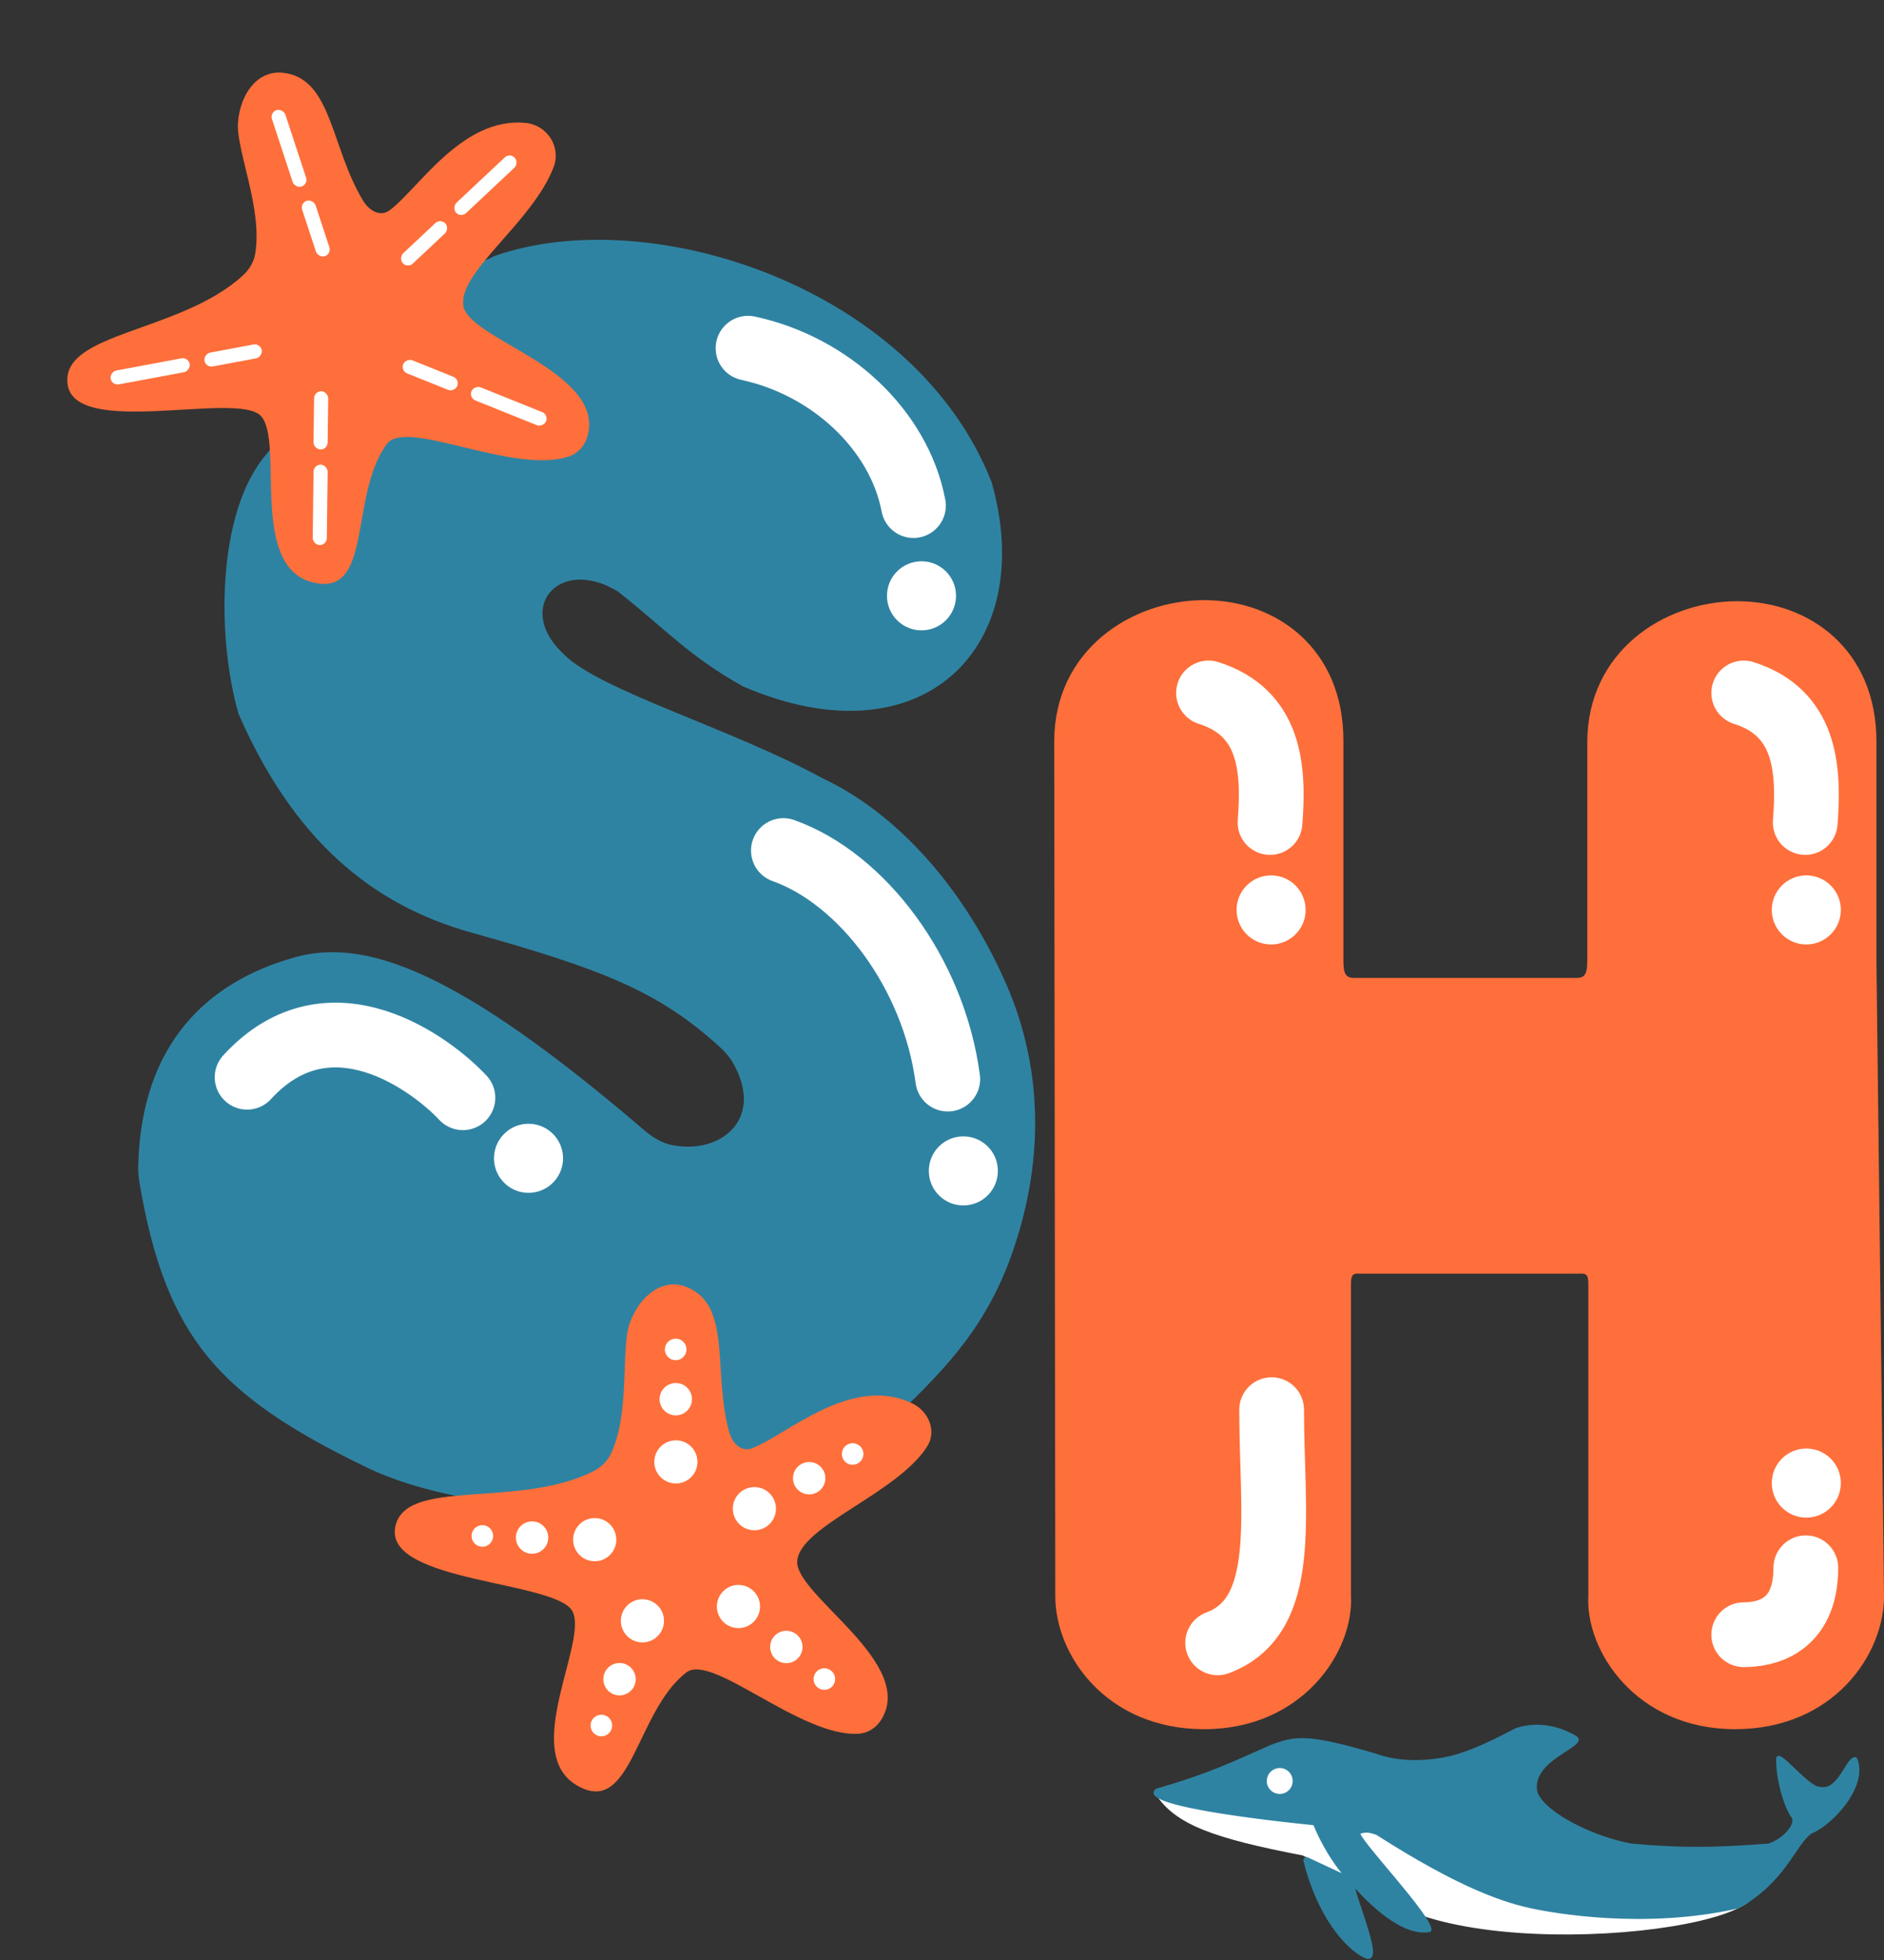 <svg width="873" height="908" viewBox="0 0 873 908" fill="none" xmlns="http://www.w3.org/2000/svg">
<rect x="0" y="0" width="873" height="908" fill="#333333" stroke="none"/>
<path d="M603.763 859C561.75 850.935 545.026 844.59 536 831L609.5 845L628 871L603.763 859Z" fill="white" stroke="white"/>
<path d="M229.5 119C301.383 93.894 423.647 133.441 459 223.5C480.66 299.353 427.283 353.21 344.5 317.5C319.628 303.674 308.855 291.13 286.5 273.5C258.568 256.643 237.494 281.874 261 303.5C277.542 320.28 339.154 338.069 381 361C411.823 375.39 444.605 407.503 466 456.5C481.791 492.904 484.084 535 469 579C457.415 612.794 439.454 631.977 416.677 653.998C413.579 656.993 410.093 659.585 406.281 661.595C317.41 708.448 219.521 703.285 169.5 679C101.742 646.103 77.379 619.474 65.16 547.978C64.711 545.353 64.484 542.644 64.549 539.982C65.939 483.185 96.922 455.163 136.5 444C169.242 434.765 211.858 450.077 297.485 523.321C301.46 526.721 305.901 529.793 311.022 530.863C333.819 535.625 355.087 518.892 340.281 492.455C338.583 489.423 336.238 486.772 333.666 484.434C305.383 458.724 279.266 448.488 218.5 431.5C172 418.5 136.26 388.24 111 330.5C101.079 296.074 100.499 237.703 124 210.5C165.406 158.536 188.517 137.702 229.5 119Z" fill="#2F83A2" stroke="#2F83A2"/>
<path d="M809.5 881C781 901.5 614.5 908 628.5 849L633 837L809.5 881Z" fill="white" stroke="white"/>
<path d="M557.998 800.5C512.496 800.5 489.222 765.859 489.498 739L489 343.5C489 301.5 524.5 278.5 558 278.5C591.5 278.5 622 301 622 343V445C622 451 623 453.5 627.5 453.5H728.5L730.5 453.5C735 453.5 736 451 736 445V344C736 302 771.5 279 805 279C838.5 279 869 301.5 869 343.5V445.5L872.502 739C872.778 765.859 849.504 800.5 804.002 800.5C758.5 800.5 735 764.5 736.5 739V595C736.512 590.638 735.72 589.093 731.5 589.5H630.5C626.28 589.093 625.488 590.638 625.5 595V739C627 764.5 603.5 800.5 557.998 800.5Z" fill="#FF6F3B"/>
<path d="M736 446V344C736 302 771.5 279 805 279C838.5 279 869 301.5 869 343.5V445.5L872.502 739C872.778 765.859 849.504 800.5 804.002 800.5C758.5 800.5 735 764.5 736.5 739V595C736.512 590.638 735.72 589.093 731.5 589.5H630.5C626.28 589.093 625.488 590.638 625.5 595V739C627 764.5 603.5 800.5 557.998 800.5C512.496 800.5 489.222 765.859 489.498 739L489 343.5C489 301.5 524.5 278.5 558 278.5C591.5 278.5 622 301 622 343C622 343 622 439 622 445C622 451 623 453.5 627.5 453.5C632 453.5 728.5 453.5 728.5 453.5L730.5 453.5C735 453.5 736 451 736 445" stroke="#FF6F3B"/>
<circle cx="837" cy="687" r="16" fill="white"/>
<path d="M836.774 726.233C836.774 754.233 817.274 757.233 808 757.233" stroke="white" stroke-width="30" stroke-linecap="round"/>
<path d="M589.244 653C589.244 701.5 597.726 748.5 564.226 761" stroke="white" stroke-width="30" stroke-linecap="round"/>
<path d="M588.5 808.999C571.541 816.481 560.505 821.969 536.178 828.948C536.062 828.981 535.927 829.052 535.834 829.129C526.616 836.69 601.159 844.229 608.432 844.945C608.813 844.982 609.086 845.227 609.228 845.582C610.287 848.213 615.033 859.302 623.5 869.1C635.391 882.86 649.78 896.295 662.216 894.543C662.402 894.517 662.588 894.444 662.674 894.277C665.1 889.545 627.054 849.982 630 849C632.966 848.011 634.68 848.337 637.89 849.461C637.963 849.487 638.034 849.522 638.099 849.563C676.576 874.154 697.366 881.179 712 884C718.993 885.348 761.409 893.483 805.359 883.532C805.452 883.511 805.544 883.475 805.627 883.429C826.922 871.487 831.474 854.641 838.9 849.075C838.967 849.024 839.036 848.986 839.114 848.954C849.009 844.911 865.101 827.366 860.182 814.935C860.073 814.659 859.833 814.432 859.535 814.442C856.235 814.552 853.318 825.626 847 828C845.142 828.442 844.052 828.466 842 828C835.387 825.515 823.5 809.5 823.5 815C823.5 826 828 838.5 830.5 841.5C832.988 844.485 827.222 851.939 819.615 854.462C819.539 854.488 819.458 854.503 819.378 854.509C794.468 856.346 780.538 856.668 756 854.5C739 851.5 715.889 840.437 712 830.499C708.135 814.67 736.82 808.496 730 804.499C723.198 800.512 713.386 797.485 702.583 800.972C702.528 800.99 702.473 801.013 702.422 801.04C686.19 809.632 679.993 811.502 675.5 812.999C671 814.499 653.318 818.525 638 812.999C605.665 803.345 600 804.499 588.5 808.999Z" fill="#2F83A2"/>
<path d="M605.855 860.865C605.1 860.513 604.275 861.186 604.476 861.994C610.582 886.609 623.247 902.117 632.5 906.5C641.818 910.914 628.046 880.692 626.572 871.041C626.519 870.696 626.307 870.41 625.991 870.262L605.855 860.865Z" fill="#2F83A2"/>
<path d="M588.5 808.999L588.318 808.533L588.308 808.537L588.298 808.541L588.5 808.999ZM638 812.999L638.17 812.529L638.157 812.524L638.143 812.52L638 812.999ZM730 804.499L730.253 804.068L730 804.499ZM712 830.499L711.514 830.618L711.522 830.65L711.535 830.681L712 830.499ZM756 854.5L755.913 854.992L755.935 854.996L755.956 854.998L756 854.5ZM842 828L841.824 828.468L841.856 828.48L841.89 828.488L842 828ZM847 828L847.116 828.486L847.147 828.479L847.176 828.468L847 828ZM712 884L712.095 883.509L712 884ZM623.5 869.1L623.122 869.427L623.122 869.427L623.5 869.1ZM604.476 861.994L604.961 861.873L604.476 861.994ZM605.855 860.865L605.643 861.319L605.855 860.865ZM608.432 844.945L608.383 845.442L608.432 844.945ZM609.228 845.582L608.765 845.768L609.228 845.582ZM638.099 849.563L638.368 849.142L638.099 849.563ZM637.89 849.461L637.725 849.933L637.89 849.461ZM626.572 871.041L626.078 871.116L626.572 871.041ZM625.991 870.262L625.78 870.716L625.991 870.262ZM859.535 814.442L859.552 814.942L859.535 814.442ZM860.182 814.935L860.647 814.751L860.182 814.935ZM662.674 894.277L663.119 894.505L662.674 894.277ZM662.216 894.543L662.146 894.048L662.216 894.543ZM819.378 854.509L819.415 855.008L819.378 854.509ZM819.615 854.462L819.772 854.937L819.615 854.462ZM839.114 848.954L838.925 848.491L839.114 848.954ZM838.9 849.075L838.6 848.674L838.9 849.075ZM805.627 883.429L805.872 883.865L805.627 883.429ZM805.359 883.532L805.249 883.044L805.359 883.532ZM702.422 801.04L702.188 800.598L702.422 801.04ZM702.583 800.972L702.736 801.448L702.583 800.972ZM536.178 828.948L536.316 829.429L536.178 828.948ZM535.834 829.129L536.151 829.515L535.834 829.129ZM536.316 829.429C560.682 822.438 571.749 816.936 588.702 809.456L588.298 808.541C571.334 816.026 560.329 821.499 536.04 828.467L536.316 829.429ZM588.682 809.465C594.408 807.224 598.621 805.84 605.411 806.191C612.241 806.543 621.689 808.651 637.857 813.478L638.143 812.52C621.976 807.693 612.424 805.551 605.463 805.192C598.462 804.831 594.092 806.274 588.318 808.533L588.682 809.465ZM637.831 813.469C645.579 816.264 653.905 816.638 660.843 816.132C667.782 815.626 673.368 814.237 675.658 813.473L675.342 812.525C673.132 813.261 667.628 814.635 660.771 815.135C653.913 815.635 645.74 815.259 638.17 812.529L637.831 813.469ZM675.658 813.473C680.171 811.969 686.395 810.089 702.656 801.482L702.188 800.598C685.985 809.175 679.815 811.034 675.342 812.525L675.658 813.473ZM702.736 801.448C713.362 798.018 723.024 800.989 729.747 804.93L730.253 804.068C723.372 800.034 713.41 796.952 702.429 800.497L702.736 801.448ZM729.747 804.93C730.135 805.157 730.347 805.365 730.454 805.538C730.551 805.696 730.573 805.843 730.537 806.01C730.498 806.195 730.381 806.427 730.151 806.712C729.923 806.994 729.605 807.302 729.201 807.638C728.392 808.311 727.291 809.053 726.009 809.89C724.736 810.721 723.29 811.64 721.824 812.651C718.896 814.669 715.825 817.09 713.734 820.031C711.63 822.989 710.507 826.49 711.514 830.618L712.486 830.38C711.561 826.594 712.574 823.387 714.549 820.611C716.535 817.818 719.485 815.477 722.392 813.474C723.844 812.473 725.27 811.567 726.556 810.727C727.833 809.894 728.981 809.122 729.841 808.406C730.272 808.048 730.644 807.693 730.929 807.341C731.212 806.991 731.43 806.616 731.515 806.219C731.604 805.804 731.539 805.393 731.305 805.014C731.081 804.65 730.718 804.34 730.253 804.068L729.747 804.93ZM756.087 854.008C747.643 852.517 737.664 849.02 729.315 844.658C725.142 842.478 721.39 840.088 718.445 837.636C715.493 835.176 713.393 832.687 712.466 830.317L711.535 830.681C712.552 833.28 714.8 835.9 717.805 838.404C720.819 840.915 724.636 843.342 728.852 845.544C737.281 849.949 747.357 853.483 755.913 854.992L756.087 854.008ZM755.956 854.998C780.527 857.169 794.486 856.846 819.415 855.008L819.342 854.01C794.45 855.846 780.548 856.167 756.044 854.002L755.956 854.998ZM819.772 854.937C823.671 853.644 827.092 851.092 829.23 848.47C830.299 847.16 831.068 845.807 831.402 844.559C831.735 843.311 831.648 842.096 830.884 841.18L830.116 841.82C830.597 842.397 830.721 843.233 830.435 844.301C830.15 845.368 829.469 846.596 828.455 847.838C826.431 850.321 823.166 852.758 819.457 853.988L819.772 854.937ZM830.884 841.18C830.306 840.486 829.579 839.195 828.81 837.44C828.046 835.696 827.256 833.529 826.542 831.109C825.114 826.264 824 820.439 824 815H823C823 820.561 824.137 826.486 825.583 831.391C826.307 833.846 827.111 836.054 827.894 837.841C828.672 839.617 829.444 841.014 830.116 841.82L830.884 841.18ZM824 815C824 814.691 824.044 814.517 824.086 814.429C824.118 814.363 824.137 814.365 824.144 814.363C824.18 814.354 824.28 814.348 824.477 814.417C824.668 814.483 824.907 814.604 825.194 814.785C826.36 815.519 828.014 817.042 829.925 818.867C831.817 820.674 833.936 822.75 835.993 824.525C838.038 826.291 840.08 827.812 841.824 828.468L842.176 827.532C840.614 826.945 838.69 825.532 836.647 823.768C834.615 822.014 832.522 819.964 830.616 818.144C828.729 816.342 826.997 814.738 825.727 813.938C825.406 813.736 825.095 813.573 824.805 813.472C824.52 813.373 824.206 813.317 823.904 813.392C823.573 813.474 823.33 813.694 823.185 813.995C823.05 814.276 823 814.621 823 815H824ZM841.89 828.488C842.935 828.725 843.761 828.844 844.575 828.841C845.389 828.837 846.167 828.712 847.116 828.486L846.884 827.514C845.975 827.73 845.279 827.838 844.571 827.841C843.862 827.843 843.117 827.741 842.111 827.512L841.89 828.488ZM859.519 813.942C858.963 813.961 858.457 814.209 858.001 814.564C857.545 814.92 857.106 815.408 856.676 815.969C855.821 817.084 854.93 818.586 853.976 820.106C853.012 821.643 851.97 823.224 850.785 824.564C849.6 825.906 848.298 826.978 846.824 827.532L847.176 828.468C848.862 827.835 850.293 826.632 851.535 825.226C852.777 823.82 853.856 822.18 854.823 820.638C855.801 819.079 856.652 817.643 857.47 816.577C857.876 816.047 858.256 815.634 858.616 815.353C858.975 815.073 859.282 814.951 859.552 814.942L859.519 813.942ZM839.303 849.417C844.361 847.35 850.926 841.88 855.609 835.382C860.278 828.903 863.205 821.216 860.647 814.751L859.717 815.119C862.078 821.085 859.418 828.385 854.798 834.798C850.191 841.19 843.763 846.514 838.925 848.491L839.303 849.417ZM838.6 848.674C836.675 850.117 834.96 852.271 833.155 854.823C831.329 857.402 829.427 860.362 827.062 863.564C822.361 869.927 815.949 877.067 805.383 882.993L805.872 883.865C816.6 877.848 823.111 870.594 827.866 864.158C830.229 860.959 832.189 857.918 833.971 855.4C835.772 852.855 837.411 850.815 839.199 849.475L838.6 848.674ZM805.249 883.044C761.406 892.971 719.076 884.855 712.095 883.509L711.905 884.491C718.909 885.841 761.412 893.995 805.47 884.02L805.249 883.044ZM712.095 883.509C697.543 880.704 676.813 873.712 638.368 849.142L637.83 849.985C676.34 874.596 697.189 881.654 711.905 884.491L712.095 883.509ZM638.055 848.989C636.446 848.426 635.164 848.044 633.895 847.94C632.612 847.835 631.373 848.015 629.842 848.526L630.158 849.474C631.594 848.996 632.695 848.845 633.813 848.936C634.945 849.029 636.124 849.372 637.725 849.933L638.055 848.989ZM629.842 848.526C629.713 848.569 629.591 848.647 629.497 848.767C629.405 848.885 629.363 849.016 629.346 849.134C629.316 849.353 629.368 849.582 629.434 849.778C629.571 850.183 629.856 850.704 630.236 851.302C631.005 852.511 632.254 854.173 633.812 856.134C636.932 860.062 641.343 865.256 645.758 870.553C650.179 875.856 654.604 881.263 657.773 885.638C659.358 887.827 660.617 889.741 661.402 891.244C661.796 891.998 662.06 892.628 662.191 893.126C662.327 893.645 662.293 893.923 662.229 894.048L663.119 894.505C663.357 894.039 663.31 893.453 663.158 892.872C662.999 892.27 662.698 891.565 662.289 890.782C661.469 889.212 660.177 887.252 658.583 885.051C655.392 880.646 650.945 875.214 646.526 869.912C642.101 864.603 637.705 859.427 634.595 855.512C633.039 853.553 631.818 851.926 631.08 850.765C630.706 850.178 630.478 849.743 630.382 849.459C630.332 849.31 630.338 849.26 630.337 849.272C630.335 849.286 630.325 849.331 630.287 849.381C630.246 849.434 630.195 849.462 630.158 849.474L629.842 848.526ZM608.481 844.447C604.846 844.089 584.404 842.027 566.027 839.11C556.833 837.651 548.182 835.981 542.412 834.211C539.51 833.321 537.409 832.425 536.32 831.559C535.772 831.123 535.572 830.766 535.548 830.501C535.527 830.264 535.637 829.937 536.151 829.515L535.517 828.742C534.878 829.266 534.49 829.884 534.552 830.588C534.612 831.264 535.075 831.846 535.697 832.341C536.949 833.337 539.216 834.276 542.119 835.167C547.961 836.96 556.672 838.638 565.87 840.098C584.279 843.02 604.745 845.084 608.383 845.442L608.481 844.447ZM662.146 894.048C656.126 894.896 649.556 892.072 642.949 887.235C636.356 882.409 629.816 875.644 623.878 868.773L623.122 869.427C629.075 876.317 635.674 883.149 642.358 888.042C649.028 892.925 655.87 895.942 662.285 895.038L662.146 894.048ZM623.878 868.773C615.465 859.037 610.743 848.008 609.692 845.395L608.765 845.768C609.831 848.419 614.602 859.568 623.122 869.427L623.878 868.773ZM632.714 906.048C628.197 903.909 622.78 899.013 617.722 891.553C612.671 884.103 608.001 874.127 604.961 861.873L603.99 862.114C607.057 874.475 611.773 884.561 616.894 892.115C622.009 899.658 627.55 904.709 632.286 906.952L632.714 906.048ZM632.286 906.952C633.49 907.522 634.548 907.645 635.299 907.025C635.658 906.729 635.884 906.307 636.02 905.832C636.157 905.356 636.213 904.796 636.212 904.178C636.208 901.731 635.291 897.997 634.062 893.901C632.828 889.788 631.255 885.229 629.906 881.118C628.549 876.986 627.427 873.329 627.066 870.965L626.078 871.116C626.454 873.578 627.606 877.318 628.955 881.43C630.312 885.562 631.875 890.092 633.104 894.189C634.338 898.302 635.209 901.9 635.212 904.18C635.213 904.744 635.16 905.202 635.059 905.556C634.957 905.91 634.816 906.127 634.663 906.254C634.389 906.48 633.84 906.581 632.714 906.048L632.286 906.952ZM605.643 861.319L625.78 870.716L626.202 869.809L606.066 860.412L605.643 861.319ZM604.961 861.873C604.863 861.479 605.265 861.142 605.643 861.319L606.066 860.412C604.936 859.885 603.687 860.893 603.99 862.114L604.961 861.873ZM608.383 845.442C608.544 845.458 608.677 845.551 608.765 845.768L609.692 845.395C609.494 844.902 609.082 844.506 608.481 844.447L608.383 845.442ZM638.368 849.142C638.272 849.08 638.165 849.028 638.055 848.989L637.725 849.933C637.76 849.946 637.797 849.964 637.83 849.985L638.368 849.142ZM627.066 870.965C626.989 870.457 626.672 870.028 626.202 869.809L625.78 870.716C625.943 870.792 626.05 870.935 626.078 871.116L627.066 870.965ZM859.552 814.942C859.562 814.941 859.581 814.943 859.614 814.969C859.65 814.998 859.69 815.05 859.717 815.119L860.647 814.751C860.493 814.361 860.104 813.923 859.519 813.942L859.552 814.942ZM662.229 894.048C662.235 894.037 662.242 894.028 662.248 894.022C662.253 894.017 662.255 894.017 662.249 894.02C662.243 894.023 662.232 894.028 662.214 894.034C662.195 894.039 662.173 894.044 662.146 894.048L662.285 895.038C662.521 895.005 662.919 894.894 663.119 894.505L662.229 894.048ZM819.415 855.008C819.534 854.999 819.655 854.976 819.772 854.937L819.457 853.988C819.423 853.999 819.383 854.007 819.342 854.01L819.415 855.008ZM838.925 848.491C838.811 848.537 838.704 848.596 838.6 848.674L839.199 849.475C839.23 849.452 839.262 849.434 839.303 849.417L838.925 848.491ZM805.383 882.993C805.341 883.016 805.294 883.034 805.249 883.044L805.47 884.02C805.61 883.988 805.747 883.935 805.872 883.865L805.383 882.993ZM702.656 801.482C702.682 801.468 702.711 801.457 702.736 801.448L702.429 800.497C702.346 800.523 702.264 800.559 702.188 800.598L702.656 801.482ZM536.04 828.467C535.858 828.519 535.662 828.623 535.517 828.742L536.151 829.515C536.192 829.482 536.266 829.443 536.316 829.429L536.04 828.467Z" fill="#2F83A2"/>
<circle cx="593" cy="825" r="6" fill="white"/>
<path fill-rule="evenodd" clip-rule="evenodd" d="M110.287 56.81C111.287 43.309 119.435 32.54 130.935 33.691C153.815 35.978 153.144 67.933 168.197 92.884C170.958 97.461 176.033 100.638 180.372 97.516C193.554 88.031 213.972 54.027 243.528 56.931C253.516 57.913 260.102 67.971 256.552 77.359C246.803 103.142 211.485 126.447 214.818 142.11C218.109 157.578 281.651 172.723 272.009 202.801C270.721 206.818 267.603 210.089 263.606 211.437C238.002 220.071 188.303 193.586 179.316 205.616C161.462 229.515 173.318 277.609 144.317 269.612C115.315 261.615 131.817 204.109 120.817 192.612C109.816 181.116 34.316 203.113 31.287 177.81C28.403 153.715 83.608 154.199 112.631 127.53C115.512 124.883 117.588 121.432 118.245 117.575C121.822 96.609 109.339 69.607 110.287 56.81Z" fill="#FF6F3B"/>
<rect x="125" y="52.043" width="6.539" height="37.259" rx="3.27" transform="rotate(-18.209 125 52.043)" fill="white"/>
<rect x="139" y="94.043" width="6.539" height="27" rx="3.27" transform="rotate(-18.209 139 94.043)" fill="white"/>
<rect x="236.285" y="70.673" width="6.539" height="37.259" rx="3.27" transform="rotate(46.824 236.285 70.673)" fill="white"/>
<rect x="204.12" y="101.093" width="6.539" height="27" rx="3.27" transform="rotate(46.824 204.12 101.093)" fill="white"/>
<rect x="254.249" y="192.111" width="6.539" height="37.259" rx="3.27" transform="rotate(111.907 254.249 192.111)" fill="white"/>
<rect x="213.109" y="175.755" width="6.539" height="27" rx="3.27" transform="rotate(111.907 213.109 175.755)" fill="white"/>
<rect x="151.4" y="252.542" width="6.539" height="37.259" rx="3.27" transform="rotate(-179.275 151.4 252.542)" fill="white"/>
<rect x="151.786" y="208.272" width="6.539" height="27" rx="3.27" transform="rotate(-179.275 151.786 208.272)" fill="white"/>
<rect x="51.866" y="178.651" width="6.539" height="37.259" rx="3.27" transform="rotate(-100.572 51.866 178.651)" fill="white"/>
<rect x="95.353" y="170.357" width="6.539" height="27" rx="3.27" transform="rotate(-100.572 95.353 170.357)" fill="white"/>
<path fill-rule="evenodd" clip-rule="evenodd" d="M291.856 612.779C296.472 600.053 307.23 591.891 317.99 596.11C339.397 604.504 330.104 635.085 337.843 663.178C339.263 668.332 343.288 672.764 348.31 670.933C364.067 665.187 394.33 636.354 422.805 650.136C430.332 653.779 434.118 662.859 429.678 669.944C415.968 691.82 370.454 706.897 369.404 723.184C368.386 738.965 425.459 770.741 408.038 797.087C405.711 800.606 401.824 802.911 397.611 803.127C370.626 804.51 329.948 765.564 318.042 774.713C294.386 792.889 292.785 842.398 267.03 826.851C241.275 811.304 272.722 760.409 265.243 746.364C257.765 732.32 179.129 733.065 183.06 707.887C186.804 683.91 239.818 699.315 274.975 681.496C278.465 679.727 281.397 676.966 283.074 673.431C292.191 654.215 287.48 624.842 291.856 612.779Z" fill="#FF6F3B"/>
<circle cx="313.189" cy="677.187" r="10" transform="rotate(75.473 313.189 677.187)" fill="white"/>
<circle cx="313.094" cy="625.092" r="5" transform="rotate(75.473 313.094 625.092)" fill="white"/>
<circle cx="313.142" cy="648.14" r="7.5" transform="rotate(75.473 313.142 648.14)" fill="white"/>
<circle cx="275.578" cy="713.209" r="10" transform="rotate(-12.529 275.578 713.209)" fill="white"/>
<circle cx="223.512" cy="711.486" r="5" transform="rotate(-12.529 223.512 711.486)" fill="white"/>
<circle cx="246.547" cy="712.243" r="7.5" transform="rotate(-12.529 246.547 712.243)" fill="white"/>
<circle cx="297.687" cy="750.808" r="10" transform="rotate(-83.004 297.687 750.808)" fill="white"/>
<circle cx="278.662" cy="799.305" r="5" transform="rotate(-83.004 278.662 799.305)" fill="white"/>
<circle cx="287.074" cy="777.847" r="7.5" transform="rotate(-83.004 287.074 777.847)" fill="white"/>
<circle cx="342.179" cy="744.177" r="10" transform="rotate(-154.253 342.179 744.177)" fill="white"/>
<circle cx="381.986" cy="777.781" r="5" transform="rotate(-154.253 381.986 777.781)" fill="white"/>
<circle cx="364.371" cy="762.918" r="7.5" transform="rotate(-154.253 364.371 762.918)" fill="white"/>
<circle cx="349.568" cy="698.856" r="10" transform="rotate(136.489 349.568 698.856)" fill="white"/>
<circle cx="395.092" cy="673.531" r="5" transform="rotate(136.489 395.092 673.531)" fill="white"/>
<circle cx="374.955" cy="684.74" r="7.5" transform="rotate(136.489 374.955 684.74)" fill="white"/>
<circle cx="427" cy="276" r="16" fill="white"/>
<path d="M346.624 161.299C384.702 169.461 416.591 199.047 423.277 234.201" stroke="white" stroke-width="30" stroke-linecap="round"/>
<circle cx="244.903" cy="536.555" r="16" transform="rotate(-40.688 244.903 536.555)" fill="white"/>
<path d="M114.5 499C153 457 200.5 493.5 214.501 508.5" stroke="white" stroke-width="30" stroke-linecap="round"/>
<path d="M462.385 541.995C462.604 550.829 455.619 558.167 446.785 558.385C437.952 558.604 430.613 551.619 430.395 542.785C430.177 533.952 437.161 526.613 445.995 526.395C454.829 526.177 462.167 533.161 462.385 541.995Z" fill="white"/>
<path d="M363 394C399.5 407 432.664 450.722 439.173 499.864" stroke="white" stroke-width="30" stroke-linecap="round"/>
<circle cx="589" cy="421.5" r="16" fill="white"/>
<path d="M560 321C588.5 330 590.5 355.5 588.5 381" stroke="white" stroke-width="30" stroke-linecap="round"/>
<circle cx="837" cy="421.5" r="16" fill="white"/>
<path d="M808 321C836.5 330 838.5 355.5 836.5 381" stroke="white" stroke-width="30" stroke-linecap="round"/>
</svg>
